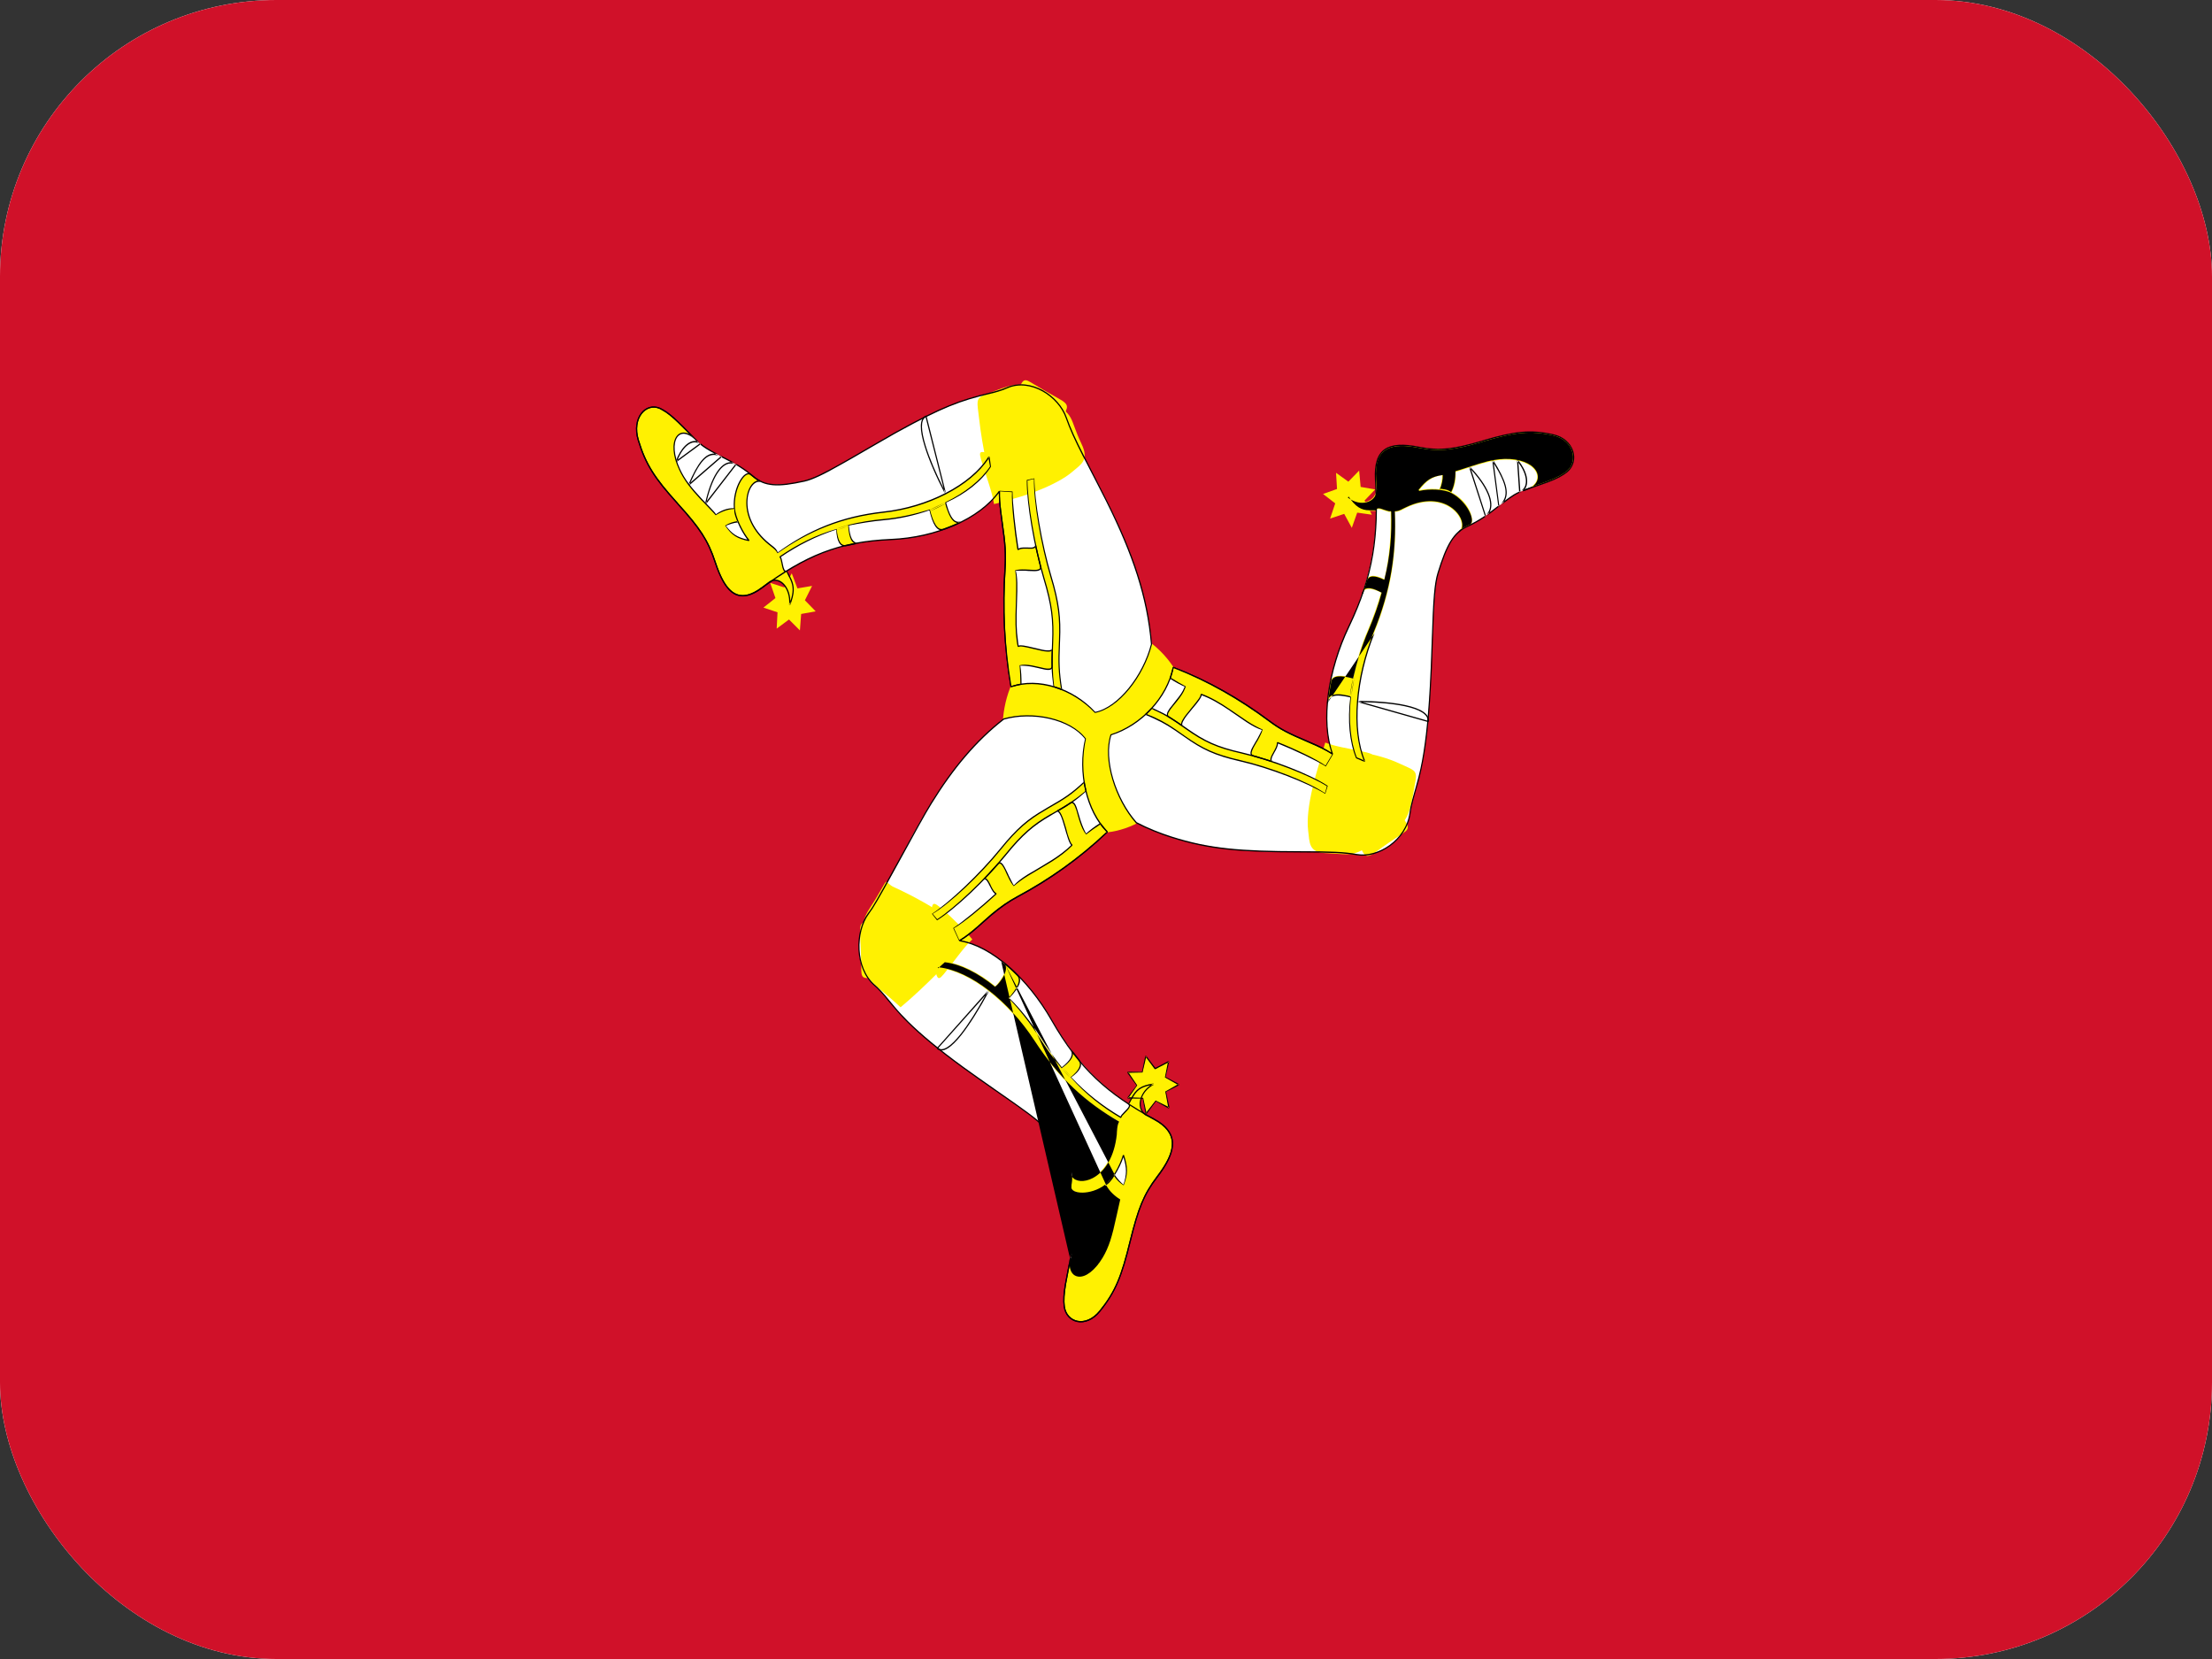 <svg width="16" height="12" viewBox="0 0 16 12" fill="none" xmlns="http://www.w3.org/2000/svg">
<rect x="0" y="0" width="16" height="12" fill="#333333" stroke="none"/>
<g clip-path="url(#clip0_142_3)">
<rect width="16" height="12" rx="2" fill="white"/>
<rect width="16" height="12" rx="1.143" fill="#D01129"/>
<mask id="mask0_142_3" style="mask-type:luminance" maskUnits="userSpaceOnUse" x="0" y="0" width="16" height="12">
<rect width="16" height="12" rx="1.143" fill="white"/>
</mask>
<g mask="url(#mask0_142_3)">
<path fill-rule="evenodd" clip-rule="evenodd" d="M7.936 6.025C8.314 6.025 8.62 5.687 8.62 5.271C8.62 4.854 8.314 4.517 7.936 4.517C7.558 4.517 7.252 4.854 7.252 5.271C7.252 5.687 7.558 6.025 7.936 6.025Z" fill="#FFF101"/>
<path fill-rule="evenodd" clip-rule="evenodd" d="M7.313 4.968C7.506 4.9 7.758 4.979 7.923 5.154C8.098 5.118 8.274 4.876 8.329 4.659C8.269 3.94 7.843 3.396 7.713 3.022C7.672 2.904 7.482 2.719 7.284 2.805C7.121 2.876 7.039 2.821 6.493 3.121C6.198 3.283 5.949 3.45 5.818 3.479C5.687 3.508 5.549 3.534 5.444 3.444C5.3 3.319 5.139 3.285 5.043 3.191C4.927 3.076 4.852 2.989 4.773 2.954C4.694 2.919 4.561 2.997 4.617 3.183C4.744 3.604 5.044 3.672 5.173 4.065C5.234 4.251 5.32 4.391 5.513 4.25C5.706 4.109 5.979 3.922 6.445 3.902C6.757 3.889 7.08 3.762 7.229 3.554C7.227 3.734 7.285 3.882 7.269 4.115C7.254 4.349 7.257 4.64 7.313 4.968Z" fill="white"/>
<path fill-rule="evenodd" clip-rule="evenodd" d="M7.679 4.987C7.621 4.634 7.726 4.583 7.601 4.168C7.527 3.918 7.479 3.606 7.478 3.46L7.428 3.476C7.429 3.622 7.477 3.934 7.551 4.184C7.672 4.585 7.578 4.646 7.624 4.969C7.638 4.973 7.668 4.983 7.679 4.987Z" fill="#FFF101"/>
<path fill-rule="evenodd" clip-rule="evenodd" d="M7.385 4.949C7.385 4.904 7.383 4.857 7.376 4.816C7.464 4.793 7.615 4.882 7.61 4.816C7.609 4.795 7.611 4.727 7.612 4.691C7.61 4.747 7.401 4.652 7.365 4.676C7.326 4.471 7.374 4.259 7.344 4.129C7.414 4.108 7.542 4.154 7.526 4.094C7.517 4.063 7.5 3.986 7.489 3.938C7.5 3.989 7.398 3.947 7.364 3.976C7.346 3.864 7.319 3.652 7.32 3.555L7.229 3.554C7.227 3.734 7.285 3.882 7.269 4.115C7.254 4.349 7.257 4.64 7.313 4.968C7.333 4.961 7.366 4.953 7.385 4.949Z" fill="#FFF101"/>
<path fill-rule="evenodd" clip-rule="evenodd" d="M7.154 3.305C7.017 3.522 6.692 3.672 6.391 3.705C6.038 3.744 5.802 3.873 5.627 3.999C5.612 3.97 5.585 3.954 5.561 3.934C5.307 3.726 5.411 3.444 5.508 3.484C5.471 3.469 5.45 3.448 5.43 3.432C5.397 3.404 5.3 3.51 5.312 3.677C5.317 3.749 5.372 3.854 5.417 3.91C5.335 3.893 5.296 3.87 5.247 3.806C5.274 3.787 5.31 3.776 5.338 3.774C5.328 3.748 5.315 3.72 5.312 3.677C5.271 3.677 5.222 3.692 5.18 3.724C5.079 3.613 4.975 3.524 4.915 3.393C4.818 3.183 4.916 3.051 5.043 3.191C4.927 3.076 4.852 2.989 4.773 2.954C4.694 2.919 4.561 2.997 4.617 3.183C4.744 3.604 5.044 3.672 5.173 4.065C5.234 4.251 5.323 4.396 5.513 4.25C5.538 4.23 5.545 4.226 5.567 4.209C5.627 4.171 5.722 4.235 5.712 4.375C5.761 4.246 5.73 4.207 5.688 4.13C5.658 4.148 5.66 4.043 5.641 4.029C5.75 3.954 5.882 3.88 6.048 3.827C6.054 3.89 6.07 3.957 6.122 3.947C6.15 3.94 6.179 3.934 6.209 3.928C6.156 3.938 6.142 3.865 6.136 3.802C6.214 3.782 6.301 3.767 6.395 3.758C6.504 3.749 6.616 3.724 6.722 3.686C6.738 3.747 6.77 3.848 6.824 3.828C6.872 3.811 6.919 3.792 6.963 3.77C6.887 3.81 6.858 3.697 6.84 3.637C6.977 3.571 7.094 3.481 7.165 3.374L7.154 3.305Z" fill="#FFF101"/>
<path fill-rule="evenodd" clip-rule="evenodd" d="M7.756 3.413C7.822 3.356 7.88 3.329 7.822 3.209C7.728 3.012 7.787 3.011 7.581 2.886C7.372 2.759 7.399 2.749 7.122 2.856C7.054 2.883 7.069 2.91 7.081 3.019C7.107 3.253 7.156 3.442 7.2 3.635C7.374 3.61 7.642 3.511 7.756 3.413Z" fill="#FFF101"/>
<path fill-rule="evenodd" clip-rule="evenodd" d="M7.107 3.359C7.071 3.244 7.08 3.26 7.213 3.295C7.256 3.143 7.316 3.015 7.349 2.892C7.387 2.755 7.398 2.73 7.453 2.764C7.524 2.807 7.601 2.852 7.652 2.88C7.74 2.927 7.727 2.944 7.685 3.019C7.643 3.095 7.505 3.248 7.42 3.408C7.532 3.495 7.568 3.503 7.489 3.54C7.4 3.582 7.252 3.634 7.19 3.646C7.179 3.57 7.142 3.468 7.107 3.359Z" fill="#FFF101"/>
<path fill-rule="evenodd" clip-rule="evenodd" d="M5.795 4.441L5.786 4.56L5.707 4.481L5.618 4.547L5.624 4.429L5.522 4.395L5.609 4.326L5.571 4.216L5.673 4.249L5.727 4.147L5.768 4.256L5.874 4.238L5.822 4.342L5.9 4.422L5.795 4.441Z" fill="#FFF101"/>
<path fill-rule="evenodd" clip-rule="evenodd" d="M8.01 6.017C7.859 5.867 7.796 5.587 7.851 5.342C7.735 5.192 7.456 5.145 7.259 5.201C6.725 5.618 6.51 6.297 6.281 6.608C6.209 6.706 6.158 6.981 6.325 7.126C6.462 7.246 6.46 7.352 6.969 7.723C7.244 7.924 7.499 8.078 7.588 8.188C7.676 8.299 7.765 8.418 7.747 8.563C7.721 8.763 7.775 8.935 7.749 9.072C7.717 9.241 7.686 9.356 7.698 9.449C7.71 9.542 7.838 9.63 7.956 9.483C8.223 9.152 8.126 8.831 8.371 8.512C8.486 8.361 8.553 8.208 8.346 8.094C8.138 7.98 7.855 7.813 7.607 7.379C7.44 7.087 7.179 6.842 6.942 6.804C7.084 6.716 7.171 6.587 7.362 6.485C7.553 6.382 7.781 6.235 8.01 6.017Z" fill="white"/>
<path fill-rule="evenodd" clip-rule="evenodd" d="M7.842 5.658C7.593 5.89 7.501 5.816 7.237 6.142C7.079 6.338 6.857 6.54 6.743 6.614L6.781 6.653C6.894 6.579 7.116 6.378 7.275 6.181C7.53 5.866 7.624 5.925 7.856 5.72C7.851 5.705 7.844 5.671 7.842 5.658Z" fill="#FFF101"/>
<path fill-rule="evenodd" clip-rule="evenodd" d="M7.959 5.958C7.923 5.98 7.888 6.006 7.859 6.032C7.797 5.96 7.792 5.772 7.742 5.809C7.726 5.821 7.671 5.853 7.642 5.87C7.688 5.844 7.717 6.091 7.755 6.113C7.612 6.253 7.422 6.313 7.336 6.407C7.284 6.351 7.256 6.205 7.217 6.25C7.197 6.274 7.145 6.329 7.113 6.364C7.147 6.328 7.165 6.446 7.205 6.465C7.126 6.538 6.973 6.669 6.897 6.717L6.942 6.804C7.084 6.716 7.171 6.587 7.362 6.485C7.553 6.382 7.781 6.235 8.01 6.017C7.995 6.002 7.972 5.974 7.959 5.958Z" fill="#FFF101"/>
<path fill-rule="evenodd" clip-rule="evenodd" d="M6.783 7C7.022 7.022 7.302 7.258 7.479 7.529C7.685 7.846 7.905 8.007 8.092 8.111C8.076 8.14 8.077 8.173 8.073 8.206C8.037 8.554 7.763 8.595 7.747 8.482C7.753 8.525 7.747 8.555 7.744 8.582C7.74 8.628 7.871 8.668 7.997 8.573C8.05 8.532 8.105 8.427 8.126 8.356C8.154 8.443 8.156 8.492 8.13 8.57C8.101 8.554 8.075 8.525 8.059 8.5C8.044 8.522 8.029 8.549 7.997 8.573C8.016 8.612 8.053 8.651 8.099 8.675C8.062 8.827 8.045 8.971 7.972 9.094C7.855 9.291 7.702 9.264 7.749 9.072C7.717 9.241 7.686 9.356 7.698 9.449C7.71 9.542 7.838 9.63 7.956 9.483C8.223 9.152 8.126 8.831 8.371 8.512C8.486 8.361 8.555 8.203 8.346 8.094C8.318 8.08 8.311 8.076 8.287 8.064C8.226 8.025 8.229 7.902 8.344 7.842C8.219 7.859 8.204 7.909 8.164 7.987C8.193 8.007 8.109 8.058 8.108 8.083C7.995 8.016 7.871 7.928 7.746 7.795C7.792 7.758 7.837 7.71 7.803 7.664C7.784 7.641 7.764 7.617 7.745 7.591C7.779 7.636 7.729 7.687 7.683 7.724C7.627 7.659 7.573 7.584 7.519 7.498C7.456 7.399 7.381 7.304 7.299 7.222C7.338 7.177 7.402 7.095 7.359 7.053C7.322 7.016 7.283 6.981 7.244 6.95C7.313 7.003 7.239 7.087 7.201 7.135C7.08 7.036 6.951 6.969 6.832 6.956L6.783 7Z" fill="#FFF101"/>
<path fill-rule="evenodd" clip-rule="evenodd" d="M6.47 6.419C6.392 6.384 6.43 6.336 6.364 6.451C6.257 6.639 6.236 6.596 6.24 6.854C6.245 7.118 6.291 7.076 6.514 7.286C6.685 7.144 6.89 6.93 7.019 6.791C6.912 6.638 6.604 6.479 6.47 6.419Z" fill="#FFF101"/>
<path fill-rule="evenodd" clip-rule="evenodd" d="M6.849 7.018C6.777 7.11 6.784 7.093 6.746 6.949C6.605 6.984 6.496 7.024 6.383 7.053C6.256 7.086 6.231 7.087 6.23 7.018C6.229 6.929 6.226 6.832 6.222 6.771C6.215 6.663 6.235 6.667 6.315 6.669C6.396 6.672 6.563 6.693 6.731 6.694C6.743 6.544 6.731 6.506 6.8 6.563C6.878 6.627 6.992 6.742 7.033 6.795C6.979 6.844 6.918 6.93 6.849 7.018Z" fill="#FFF101"/>
<path fill-rule="evenodd" clip-rule="evenodd" d="M8.355 7.73L8.453 7.679L8.43 7.794L8.526 7.846L8.431 7.899L8.455 8.013L8.357 7.965L8.29 8.056L8.265 7.942L8.158 7.941L8.223 7.848L8.156 7.756L8.264 7.754L8.288 7.639L8.355 7.73Z" fill="#FFF101"/>
<path fill-rule="evenodd" clip-rule="evenodd" d="M8.486 4.827C8.443 5.046 8.255 5.246 8.035 5.317C7.975 5.502 8.077 5.791 8.22 5.952C8.815 6.254 9.456 6.119 9.814 6.182C9.927 6.202 10.168 6.113 10.199 5.881C10.225 5.69 10.309 5.639 10.346 4.968C10.366 4.605 10.36 4.284 10.402 4.145C10.445 4.005 10.494 3.86 10.617 3.805C10.787 3.73 10.895 3.593 11.016 3.549C11.165 3.495 11.27 3.467 11.337 3.409C11.405 3.351 11.41 3.185 11.235 3.146C10.841 3.057 10.638 3.309 10.265 3.235C10.088 3.201 9.935 3.213 9.95 3.468C9.964 3.723 9.974 4.077 9.757 4.531C9.611 4.836 9.549 5.208 9.638 5.453C9.498 5.362 9.353 5.343 9.177 5.212C9.001 5.08 8.771 4.937 8.486 4.827Z" fill="white"/>
<path fill-rule="evenodd" clip-rule="evenodd" d="M8.287 5.167C8.594 5.289 8.582 5.414 8.97 5.503C9.203 5.556 9.473 5.667 9.588 5.738L9.6 5.683C9.485 5.611 9.216 5.5 8.982 5.447C8.607 5.361 8.606 5.241 8.329 5.123C8.32 5.135 8.296 5.158 8.287 5.167Z" fill="#FFF101"/>
<path fill-rule="evenodd" clip-rule="evenodd" d="M8.465 4.906C8.5 4.928 8.538 4.949 8.573 4.964C8.547 5.059 8.402 5.158 8.456 5.187C8.473 5.197 8.526 5.232 8.554 5.252C8.51 5.221 8.69 5.069 8.688 5.023C8.87 5.089 9.012 5.241 9.129 5.276C9.11 5.353 9.01 5.453 9.065 5.468C9.094 5.475 9.163 5.497 9.206 5.51C9.161 5.495 9.245 5.419 9.24 5.372C9.336 5.41 9.516 5.491 9.592 5.54L9.638 5.453C9.498 5.362 9.353 5.343 9.177 5.212C9.001 5.08 8.771 4.937 8.486 4.827C8.481 4.849 8.471 4.885 8.465 4.906Z" fill="#FFF101"/>
<path fill-rule="evenodd" clip-rule="evenodd" d="M9.871 5.507C9.769 5.268 9.814 4.882 9.939 4.578C10.085 4.222 10.101 3.932 10.089 3.702C10.12 3.703 10.146 3.685 10.173 3.672C10.464 3.533 10.633 3.774 10.553 3.846C10.584 3.819 10.611 3.809 10.633 3.798C10.672 3.779 10.638 3.634 10.5 3.562C10.441 3.531 10.331 3.531 10.265 3.546C10.319 3.476 10.357 3.45 10.431 3.436C10.432 3.471 10.423 3.51 10.411 3.539C10.436 3.542 10.465 3.543 10.5 3.562C10.52 3.524 10.533 3.469 10.529 3.413C10.667 3.372 10.789 3.317 10.922 3.325C11.135 3.337 11.19 3.498 11.016 3.549C11.165 3.495 11.27 3.467 11.337 3.409C11.405 3.351 11.41 3.185 11.235 3.146C10.841 3.057 10.638 3.309 10.265 3.235C10.088 3.201 9.93 3.214 9.95 3.468C9.952 3.502 9.952 3.51 9.955 3.539C9.955 3.616 9.857 3.675 9.752 3.595C9.828 3.706 9.875 3.696 9.956 3.695C9.957 3.657 10.039 3.712 10.059 3.701C10.063 3.842 10.056 4.005 10.014 4.19C9.962 4.164 9.902 4.146 9.883 4.201C9.874 4.231 9.865 4.262 9.854 4.293C9.873 4.238 9.938 4.261 9.99 4.286C9.966 4.371 9.935 4.461 9.895 4.556C9.848 4.664 9.811 4.784 9.788 4.904C9.733 4.888 9.636 4.869 9.625 4.93C9.614 4.985 9.606 5.039 9.602 5.092C9.608 5 9.712 5.028 9.768 5.041C9.751 5.205 9.763 5.362 9.812 5.483L9.871 5.507Z" fill="#FFF101"/>
<path fill-rule="evenodd" clip-rule="evenodd" d="M9.462 6.006C9.473 6.098 9.466 6.165 9.589 6.171C9.791 6.18 9.774 6.207 9.975 6.074C10.18 5.938 10.185 5.965 10.239 5.647C10.252 5.569 10.223 5.57 10.132 5.527C9.935 5.434 9.763 5.44 9.589 5.386C9.522 5.565 9.442 5.847 9.462 6.006Z" fill="#FFF101"/>
<path fill-rule="evenodd" clip-rule="evenodd" d="M9.852 5.435C9.961 5.458 9.944 5.459 9.85 5.568C9.947 5.685 10.022 5.768 10.102 5.861C10.191 5.965 10.205 5.989 10.151 6.025C10.082 6.07 10.007 6.121 9.961 6.156C9.879 6.216 9.873 6.196 9.834 6.118C9.796 6.04 9.74 5.871 9.657 5.71C9.533 5.773 9.509 5.803 9.519 5.709C9.531 5.603 9.564 5.436 9.586 5.371C9.651 5.398 9.749 5.413 9.852 5.435Z" fill="#FFF101"/>
<path fill-rule="evenodd" clip-rule="evenodd" d="M9.658 3.641L9.57 3.573L9.671 3.537L9.664 3.42L9.753 3.484L9.831 3.404L9.842 3.522L9.947 3.54L9.87 3.621L9.923 3.723L9.817 3.708L9.778 3.818L9.723 3.717L9.621 3.751L9.658 3.641Z" fill="#FFF101"/>
<path fill-rule="evenodd" clip-rule="evenodd" d="M7.92 5.157C7.755 4.982 7.505 4.905 7.314 4.972L7.309 4.968C7.259 4.676 7.247 4.394 7.265 4.115C7.272 4.007 7.266 3.928 7.246 3.788C7.238 3.73 7.237 3.721 7.234 3.697C7.228 3.649 7.225 3.608 7.224 3.567C7.078 3.762 6.768 3.893 6.445 3.907C6.062 3.923 5.824 4.029 5.516 4.254C5.344 4.378 5.247 4.304 5.169 4.067C5.118 3.91 5.055 3.819 4.904 3.652L4.893 3.639C4.735 3.465 4.667 3.363 4.613 3.185C4.563 3.019 4.671 2.904 4.775 2.95C4.782 2.953 4.789 2.957 4.796 2.961C4.829 2.979 4.863 3.007 4.908 3.05C4.924 3.065 4.969 3.11 5.004 3.146L5.004 3.146L5.046 3.188C5.051 3.193 5.057 3.197 5.062 3.202C5.054 3.197 5.046 3.193 5.038 3.191L4.999 3.152L4.999 3.152L4.999 3.152L4.999 3.152L4.999 3.152C4.964 3.117 4.918 3.072 4.903 3.057C4.858 3.014 4.825 2.987 4.792 2.969C4.785 2.965 4.778 2.961 4.772 2.958C4.675 2.915 4.573 3.023 4.621 3.182C4.674 3.358 4.742 3.459 4.899 3.633L4.91 3.646C5.062 3.813 5.125 3.905 5.177 4.064C5.253 4.296 5.346 4.367 5.511 4.246C5.82 4.02 6.06 3.914 6.445 3.898C6.771 3.884 7.084 3.75 7.225 3.551L7.233 3.554C7.232 3.599 7.235 3.643 7.242 3.696C7.245 3.72 7.246 3.728 7.254 3.786C7.275 3.928 7.281 4.007 7.274 4.116C7.256 4.392 7.267 4.672 7.316 4.962L7.312 4.963L7.317 4.967L7.316 4.962C7.509 4.896 7.76 4.974 7.922 5.149C8.087 5.116 8.267 4.887 8.325 4.66C8.296 4.318 8.191 4.009 8.002 3.629C7.973 3.57 7.893 3.417 7.855 3.342L7.833 3.301C7.773 3.183 7.735 3.099 7.709 3.024C7.655 2.868 7.452 2.736 7.286 2.809C7.263 2.819 7.241 2.827 7.217 2.834C7.201 2.839 7.185 2.843 7.164 2.848C6.942 2.901 6.819 2.947 6.495 3.125L6.468 3.14C6.406 3.175 6.256 3.262 6.163 3.316L6.085 3.36C5.957 3.433 5.877 3.471 5.819 3.484C5.628 3.526 5.531 3.524 5.442 3.447C5.414 3.423 5.384 3.401 5.351 3.38C5.342 3.375 5.333 3.369 5.325 3.364L5.327 3.361L5.326 3.355C5.336 3.36 5.345 3.366 5.355 3.372C5.388 3.393 5.419 3.415 5.447 3.44C5.534 3.515 5.629 3.517 5.818 3.475C5.875 3.462 5.954 3.424 6.082 3.352L6.159 3.308C6.252 3.254 6.402 3.167 6.464 3.132L6.491 3.117C6.815 2.939 6.939 2.893 7.162 2.839C7.183 2.834 7.199 2.83 7.214 2.825C7.238 2.818 7.26 2.811 7.282 2.801C7.454 2.726 7.661 2.86 7.717 3.021C7.743 3.095 7.781 3.179 7.841 3.296L7.862 3.337L7.862 3.337L7.862 3.337C7.9 3.412 7.98 3.566 8.009 3.625C8.199 4.005 8.305 4.315 8.333 4.66C8.274 4.893 8.092 5.124 7.92 5.157ZM5.317 3.349L5.326 3.355L5.326 3.354C5.323 3.352 5.32 3.351 5.317 3.349ZM5.287 3.343C5.297 3.343 5.307 3.345 5.317 3.349C5.302 3.341 5.286 3.332 5.268 3.323L5.222 3.299L5.222 3.297C5.215 3.293 5.208 3.29 5.201 3.288L5.185 3.28C5.133 3.253 5.097 3.231 5.068 3.207L5.068 3.207C5.066 3.205 5.064 3.204 5.062 3.202L5.068 3.207L5.068 3.214L5.065 3.216C5.063 3.214 5.06 3.212 5.058 3.21L5.058 3.21C5.06 3.211 5.061 3.213 5.063 3.214L5.063 3.207L5.058 3.21C5.058 3.21 5.058 3.21 5.058 3.21C5.052 3.205 5.046 3.2 5.041 3.194L5.038 3.191C4.984 3.18 4.923 3.24 4.888 3.336L4.895 3.341L5.065 3.216C5.092 3.238 5.124 3.258 5.169 3.281C5.103 3.278 5.049 3.342 4.979 3.505L4.985 3.511L5.219 3.308L5.264 3.331L5.287 3.343ZM5.314 3.358C5.305 3.353 5.296 3.348 5.287 3.343C5.213 3.342 5.142 3.45 5.1 3.642L5.107 3.646L5.325 3.364L5.317 3.36L5.317 3.359L5.322 3.362L5.321 3.355L5.317 3.359L5.314 3.358ZM5.112 3.625C5.16 3.425 5.238 3.327 5.314 3.358L5.317 3.36L5.112 3.625ZM5.112 3.625L5.108 3.644L5.101 3.64L5.112 3.625ZM5.211 3.303L5.219 3.308L5.223 3.305L5.222 3.299L5.211 3.293L5.211 3.293L5.211 3.293L5.211 3.293L5.201 3.288C5.19 3.284 5.179 3.282 5.169 3.281L5.181 3.288L5.198 3.297C5.125 3.272 5.07 3.32 4.994 3.491L4.98 3.503L4.986 3.509L4.994 3.491L5.211 3.303ZM5.212 3.302C5.207 3.3 5.203 3.298 5.198 3.297L5.207 3.302L5.208 3.302L5.211 3.303L5.212 3.302ZM5.212 3.302L5.218 3.305L5.218 3.298L5.212 3.302ZM4.902 3.325L5.058 3.21C5.058 3.21 5.058 3.21 5.058 3.21C5.008 3.176 4.941 3.228 4.902 3.325ZM4.902 3.325L4.89 3.334L4.896 3.339C4.898 3.334 4.9 3.33 4.902 3.325Z" fill="black"/>
<path fill-rule="evenodd" clip-rule="evenodd" d="M7.667 4.656C7.661 4.792 7.663 4.865 7.683 4.987L7.677 4.992C7.671 4.989 7.663 4.986 7.655 4.983C7.642 4.979 7.629 4.974 7.62 4.97C7.605 4.863 7.603 4.797 7.609 4.672L7.61 4.646C7.617 4.485 7.605 4.377 7.547 4.185C7.478 3.954 7.425 3.637 7.427 3.472L7.482 3.46C7.483 3.62 7.536 3.936 7.605 4.166C7.663 4.36 7.675 4.468 7.668 4.63L7.667 4.656ZM7.68 4.983L7.675 4.988C7.674 4.985 7.674 4.983 7.674 4.98C7.676 4.981 7.678 4.982 7.68 4.983ZM7.625 4.965C7.635 4.967 7.657 4.974 7.674 4.98C7.655 4.862 7.653 4.789 7.659 4.656L7.66 4.63C7.666 4.469 7.655 4.361 7.597 4.169C7.528 3.937 7.475 3.621 7.479 3.464L7.432 3.476C7.433 3.636 7.486 3.951 7.555 4.182C7.613 4.375 7.625 4.484 7.618 4.646L7.617 4.672C7.612 4.797 7.613 4.863 7.625 4.965Z" fill="black"/>
<path fill-rule="evenodd" clip-rule="evenodd" d="M6.696 3.006C6.65 3.028 6.65 3.107 6.688 3.228C6.718 3.326 6.771 3.448 6.836 3.573L6.843 3.569L6.702 3.009L6.696 3.006ZM7.38 4.815C7.387 4.854 7.389 4.901 7.389 4.949L7.386 4.953L7.371 4.956C7.351 4.961 7.327 4.967 7.309 4.968C7.259 4.676 7.247 4.394 7.265 4.115C7.272 4.007 7.266 3.928 7.246 3.788C7.238 3.73 7.237 3.721 7.234 3.697C7.227 3.644 7.224 3.599 7.229 3.55L7.324 3.555C7.324 3.638 7.345 3.829 7.367 3.968C7.378 3.961 7.395 3.959 7.421 3.96L7.432 3.96C7.456 3.961 7.466 3.961 7.474 3.958C7.484 3.955 7.487 3.95 7.485 3.94L7.489 3.959C7.486 3.963 7.482 3.965 7.476 3.967C7.467 3.97 7.457 3.97 7.432 3.969L7.421 3.969C7.392 3.968 7.376 3.971 7.366 3.979L7.359 3.976C7.337 3.837 7.315 3.64 7.32 3.56L7.233 3.554C7.232 3.599 7.235 3.643 7.242 3.696C7.245 3.72 7.246 3.728 7.254 3.786C7.275 3.928 7.281 4.007 7.274 4.116C7.256 4.394 7.267 4.675 7.312 4.963C7.328 4.958 7.357 4.95 7.381 4.945L7.381 4.948L7.384 4.944L7.381 4.945C7.381 4.899 7.378 4.854 7.375 4.812C7.399 4.806 7.427 4.807 7.463 4.813C7.475 4.815 7.488 4.818 7.505 4.822C7.557 4.834 7.565 4.836 7.58 4.836C7.599 4.837 7.607 4.831 7.606 4.816C7.605 4.8 7.606 4.758 7.607 4.708C7.613 4.704 7.616 4.698 7.616 4.691L7.616 4.691C7.614 4.749 7.613 4.799 7.614 4.816C7.616 4.837 7.604 4.846 7.58 4.846C7.564 4.845 7.556 4.844 7.503 4.831C7.486 4.827 7.474 4.824 7.462 4.822C7.427 4.816 7.399 4.815 7.38 4.815ZM7.608 4.691L7.607 4.708C7.6 4.713 7.588 4.714 7.572 4.713C7.552 4.712 7.529 4.707 7.485 4.696L7.48 4.695C7.406 4.677 7.379 4.672 7.367 4.68L7.361 4.677C7.358 4.664 7.356 4.65 7.354 4.636C7.344 4.557 7.343 4.49 7.348 4.36C7.352 4.228 7.352 4.181 7.343 4.125C7.361 4.12 7.383 4.118 7.414 4.119L7.439 4.12C7.478 4.123 7.492 4.123 7.505 4.12C7.521 4.117 7.526 4.11 7.522 4.095C7.518 4.08 7.511 4.053 7.501 4.009L7.5 4.004C7.5 4.006 7.494 3.979 7.489 3.959C7.494 3.954 7.495 3.946 7.493 3.937L7.485 3.939L7.485 3.939L7.493 3.937C7.496 3.949 7.509 4.005 7.508 4.002L7.509 4.007C7.519 4.05 7.526 4.077 7.53 4.093C7.535 4.113 7.527 4.125 7.507 4.129C7.492 4.132 7.479 4.132 7.439 4.13L7.414 4.128C7.395 4.128 7.38 4.128 7.367 4.128C7.36 4.128 7.353 4.128 7.348 4.128C7.36 4.18 7.361 4.228 7.356 4.361C7.351 4.49 7.352 4.556 7.363 4.634C7.364 4.646 7.366 4.658 7.368 4.67C7.384 4.664 7.412 4.669 7.482 4.686L7.487 4.687C7.53 4.698 7.553 4.703 7.572 4.704C7.596 4.706 7.607 4.701 7.608 4.691ZM7.608 4.691L7.608 4.69L7.616 4.691L7.608 4.69L7.608 4.691ZM7.485 3.939L7.485 3.94L7.485 3.939L7.485 3.939ZM6.695 3.017L6.694 3.012L6.7 3.015L6.695 3.017ZM6.826 3.535C6.769 3.422 6.723 3.313 6.696 3.225C6.661 3.112 6.659 3.04 6.695 3.017L6.826 3.535ZM6.826 3.535L6.843 3.568L6.835 3.572L6.826 3.535ZM6.721 3.689L6.721 3.689L6.721 3.689L6.72 3.689L6.723 3.699C6.762 3.683 6.802 3.664 6.841 3.642L6.838 3.633L6.838 3.633L6.838 3.633L6.838 3.633L6.721 3.689ZM6.721 3.689C6.76 3.673 6.799 3.654 6.838 3.633L6.838 3.633L6.841 3.642L6.723 3.699L6.721 3.689L6.721 3.689ZM6.135 3.797C6.105 3.806 6.075 3.816 6.047 3.826L6.049 3.836L6.137 3.808L6.137 3.808L6.135 3.797ZM6.137 3.808L6.135 3.798L6.047 3.826L6.049 3.836C6.078 3.826 6.107 3.816 6.137 3.808Z" fill="black"/>
<path fill-rule="evenodd" clip-rule="evenodd" d="M6.39 3.7C6.709 3.665 7.022 3.507 7.15 3.302L7.158 3.304L7.168 3.376C7.1 3.481 6.985 3.572 6.844 3.635C6.843 3.634 6.849 3.655 6.851 3.661C6.854 3.671 6.857 3.68 6.86 3.689C6.885 3.758 6.914 3.788 6.957 3.768C6.947 3.773 6.936 3.778 6.926 3.783C6.895 3.779 6.872 3.746 6.853 3.692C6.85 3.683 6.847 3.674 6.843 3.664C6.841 3.658 6.835 3.637 6.838 3.633C6.981 3.564 7.094 3.474 7.161 3.374L7.151 3.317C7.153 3.313 7.155 3.31 7.157 3.307L7.15 3.306L7.151 3.317C7.018 3.52 6.707 3.675 6.391 3.709C6.086 3.743 5.851 3.842 5.624 4.002C5.614 3.983 5.603 3.972 5.574 3.95L5.574 3.95C5.567 3.944 5.563 3.941 5.559 3.938C5.444 3.844 5.391 3.725 5.399 3.616C5.404 3.539 5.44 3.482 5.482 3.476C5.49 3.481 5.498 3.485 5.506 3.489L5.509 3.48C5.509 3.48 5.509 3.48 5.509 3.48L5.506 3.489C5.461 3.47 5.413 3.529 5.407 3.616C5.4 3.723 5.451 3.838 5.564 3.93C5.568 3.934 5.571 3.936 5.579 3.942L5.579 3.942C5.609 3.965 5.621 3.977 5.625 3.996C5.848 3.834 6.083 3.734 6.39 3.7ZM5.508 3.479C5.499 3.476 5.491 3.475 5.482 3.476C5.475 3.472 5.467 3.467 5.46 3.461C5.453 3.456 5.435 3.441 5.429 3.437C5.429 3.436 5.428 3.436 5.428 3.436C5.388 3.403 5.306 3.536 5.316 3.677C5.321 3.741 5.37 3.844 5.421 3.907L5.417 3.914C5.333 3.897 5.293 3.873 5.245 3.802C5.27 3.785 5.302 3.774 5.332 3.77L5.334 3.776L5.334 3.776L5.338 3.769C5.336 3.77 5.334 3.77 5.332 3.77C5.332 3.77 5.332 3.77 5.332 3.77L5.326 3.754C5.32 3.739 5.316 3.725 5.313 3.712C5.311 3.702 5.311 3.692 5.312 3.682C5.311 3.682 5.309 3.682 5.308 3.682C5.267 3.683 5.221 3.699 5.177 3.727L5.158 3.706C5.146 3.694 5.116 3.662 5.095 3.64C5.084 3.629 5.076 3.62 5.073 3.618C4.992 3.531 4.946 3.471 4.911 3.395C4.865 3.296 4.86 3.205 4.892 3.158C4.913 3.127 4.947 3.12 4.985 3.139C4.99 3.143 4.994 3.148 4.999 3.152C5.007 3.16 5.014 3.168 5.02 3.174C4.97 3.129 4.924 3.126 4.898 3.164C4.869 3.208 4.874 3.295 4.918 3.391C4.952 3.465 4.998 3.525 5.079 3.611C5.082 3.614 5.09 3.622 5.1 3.633C5.122 3.655 5.152 3.687 5.164 3.7C5.17 3.707 5.177 3.714 5.178 3.72C5.217 3.691 5.263 3.674 5.308 3.676C5.297 3.53 5.384 3.389 5.433 3.428C5.433 3.428 5.434 3.429 5.435 3.43C5.44 3.434 5.458 3.449 5.465 3.454C5.479 3.464 5.492 3.473 5.508 3.479ZM5.336 3.779C5.306 3.782 5.274 3.793 5.251 3.803C5.295 3.862 5.332 3.886 5.406 3.903C5.38 3.868 5.354 3.823 5.336 3.779ZM5.02 3.174C5.029 3.183 5.036 3.19 5.04 3.194C5.034 3.187 5.027 3.18 5.02 3.174ZM5.041 3.194L5.041 3.194C5.04 3.194 5.04 3.194 5.04 3.194C5.04 3.194 5.04 3.194 5.041 3.194ZM5.025 3.167C5.012 3.154 4.998 3.145 4.985 3.139C4.953 3.106 4.916 3.07 4.903 3.057C4.858 3.014 4.825 2.987 4.792 2.969C4.785 2.965 4.778 2.961 4.772 2.958C4.675 2.915 4.573 3.023 4.621 3.182C4.674 3.358 4.742 3.459 4.899 3.633L4.91 3.646C5.062 3.813 5.125 3.905 5.177 4.064C5.212 4.171 5.25 4.242 5.297 4.278C5.354 4.321 5.423 4.314 5.511 4.246L5.541 4.223L5.541 4.223L5.565 4.205C5.632 4.162 5.714 4.233 5.717 4.349C5.715 4.357 5.712 4.365 5.708 4.373L5.716 4.375C5.717 4.366 5.717 4.358 5.717 4.349C5.739 4.282 5.738 4.24 5.717 4.194C5.713 4.185 5.709 4.176 5.702 4.165C5.702 4.164 5.702 4.164 5.702 4.164C5.699 4.158 5.688 4.138 5.69 4.134C5.68 4.14 5.671 4.135 5.665 4.122C5.661 4.113 5.658 4.102 5.654 4.081L5.653 4.075C5.648 4.048 5.644 4.036 5.639 4.032L5.639 4.025C5.768 3.937 5.898 3.87 6.052 3.826C6.06 3.908 6.08 3.95 6.121 3.942C6.141 3.938 6.16 3.933 6.179 3.929C6.188 3.934 6.198 3.935 6.21 3.933L6.21 3.933C6.181 3.938 6.153 3.944 6.123 3.951C6.075 3.96 6.052 3.914 6.049 3.831C5.903 3.878 5.775 3.943 5.648 4.029C5.653 4.036 5.656 4.049 5.661 4.073L5.662 4.079C5.666 4.099 5.669 4.11 5.673 4.118C5.677 4.127 5.681 4.129 5.692 4.128L5.71 4.16C5.716 4.172 5.721 4.181 5.725 4.19C5.749 4.244 5.748 4.293 5.716 4.377L5.708 4.375C5.717 4.251 5.634 4.171 5.569 4.213L5.546 4.231L5.545 4.231L5.516 4.254C5.425 4.323 5.352 4.331 5.292 4.286C5.243 4.248 5.205 4.176 5.169 4.067C5.118 3.91 5.055 3.819 4.904 3.652L4.893 3.639C4.735 3.465 4.667 3.363 4.613 3.185C4.563 3.019 4.671 2.904 4.775 2.95C4.782 2.953 4.789 2.957 4.796 2.961C4.829 2.979 4.863 3.007 4.908 3.05C4.924 3.065 4.969 3.11 5.004 3.146C5.012 3.153 5.019 3.16 5.025 3.167ZM6.207 3.924C6.197 3.926 6.189 3.927 6.179 3.929C6.152 3.915 6.139 3.87 6.135 3.797C6.217 3.777 6.303 3.762 6.395 3.754C6.504 3.744 6.616 3.719 6.726 3.685C6.751 3.783 6.782 3.839 6.823 3.824C6.86 3.811 6.894 3.797 6.926 3.783C6.937 3.784 6.95 3.782 6.964 3.774L6.964 3.774C6.923 3.795 6.877 3.815 6.826 3.833C6.778 3.85 6.745 3.791 6.723 3.691C6.618 3.728 6.506 3.753 6.395 3.763C6.304 3.771 6.218 3.786 6.14 3.801C6.148 3.886 6.167 3.93 6.207 3.924ZM6.207 3.924C6.207 3.924 6.208 3.924 6.208 3.924L6.21 3.933C6.21 3.933 6.21 3.933 6.21 3.933L6.208 3.924C6.208 3.924 6.207 3.924 6.207 3.924ZM5.025 3.167C5.032 3.173 5.039 3.18 5.046 3.188L5.041 3.194C5.041 3.194 5.041 3.194 5.041 3.194L5.046 3.188C5.042 3.184 5.035 3.176 5.025 3.167ZM5.508 3.479C5.509 3.48 5.509 3.48 5.509 3.48L5.509 3.48C5.509 3.48 5.509 3.48 5.508 3.479ZM6.964 3.774L6.961 3.766C6.96 3.767 6.958 3.767 6.957 3.768C6.958 3.767 6.96 3.766 6.961 3.766L6.964 3.774C6.964 3.774 6.964 3.774 6.964 3.774Z" fill="black"/>
<path fill-rule="evenodd" clip-rule="evenodd" d="M7.855 5.343C7.8 5.588 7.864 5.865 8.013 6.014L8.012 6.021C7.808 6.215 7.592 6.367 7.364 6.489C7.297 6.525 7.24 6.565 7.177 6.618C7.162 6.631 7.146 6.644 7.127 6.662C7.128 6.66 7.089 6.695 7.078 6.705C7.029 6.748 6.993 6.777 6.954 6.802C7.18 6.844 7.438 7.075 7.61 7.377C7.814 7.734 8.017 7.909 8.347 8.09C8.531 8.191 8.521 8.322 8.374 8.515C8.275 8.643 8.236 8.747 8.179 8.979C8.117 9.231 8.074 9.343 7.959 9.486C7.854 9.617 7.709 9.571 7.694 9.45C7.688 9.406 7.691 9.357 7.703 9.288C7.708 9.258 7.729 9.152 7.739 9.1L7.739 9.1L7.739 9.1L7.745 9.071C7.746 9.064 7.747 9.057 7.748 9.05C7.748 9.06 7.749 9.069 7.752 9.078L7.747 9.102L7.747 9.102L7.747 9.102L7.747 9.102C7.737 9.155 7.716 9.259 7.711 9.29C7.7 9.358 7.696 9.406 7.702 9.448C7.716 9.562 7.852 9.605 7.953 9.48C8.067 9.339 8.109 9.228 8.171 8.976C8.229 8.743 8.268 8.639 8.367 8.509C8.512 8.32 8.521 8.196 8.344 8.098C8.012 7.916 7.808 7.74 7.603 7.381C7.429 7.076 7.167 6.845 6.941 6.809L6.939 6.8C6.982 6.774 7.02 6.744 7.073 6.698C7.084 6.688 7.123 6.653 7.121 6.655C7.141 6.637 7.157 6.624 7.172 6.61C7.235 6.557 7.293 6.517 7.36 6.481C7.586 6.36 7.8 6.209 8.003 6.017L8.007 6.021L8.007 6.014L8.003 6.017C7.855 5.866 7.792 5.588 7.848 5.345C7.739 5.204 7.469 5.146 7.262 5.205C7.062 5.361 6.895 5.56 6.738 5.815C6.694 5.885 6.606 6.046 6.521 6.202C6.432 6.365 6.345 6.522 6.314 6.569C6.304 6.584 6.294 6.598 6.285 6.611C6.189 6.741 6.187 7 6.328 7.123C6.334 7.128 6.341 7.134 6.347 7.14C6.366 7.158 6.383 7.177 6.404 7.201L6.428 7.23C6.444 7.249 6.463 7.273 6.472 7.283C6.502 7.319 6.533 7.352 6.569 7.388C6.663 7.481 6.791 7.588 6.971 7.719C7.063 7.786 7.352 7.987 7.35 7.986C7.478 8.076 7.551 8.135 7.591 8.185C7.72 8.347 7.767 8.44 7.751 8.564C7.744 8.615 7.742 8.661 7.744 8.717L7.74 8.717L7.736 8.721C7.734 8.662 7.736 8.615 7.743 8.563C7.758 8.442 7.712 8.351 7.584 8.191C7.545 8.142 7.473 8.083 7.346 7.993C7.348 7.995 7.059 7.794 6.967 7.727C6.786 7.595 6.658 7.489 6.564 7.395C6.527 7.359 6.496 7.325 6.466 7.289C6.457 7.279 6.437 7.255 6.421 7.236L6.398 7.207C6.377 7.183 6.36 7.165 6.342 7.147C6.335 7.141 6.329 7.135 6.323 7.13C6.178 7.003 6.18 6.739 6.278 6.605C6.288 6.592 6.297 6.579 6.307 6.564C6.338 6.517 6.424 6.36 6.513 6.198C6.599 6.042 6.687 5.88 6.731 5.81C6.889 5.554 7.056 5.354 7.258 5.197C7.47 5.137 7.743 5.195 7.855 5.343ZM7.736 8.732L7.736 8.721L7.735 8.722C7.735 8.725 7.736 8.729 7.736 8.732ZM7.746 8.764C7.742 8.754 7.738 8.744 7.736 8.732C7.738 8.764 7.74 8.799 7.744 8.841L7.744 8.848L7.743 8.849C7.744 8.858 7.745 8.866 7.746 8.874C7.753 8.957 7.754 9 7.749 9.041L7.749 9.041C7.748 9.044 7.748 9.047 7.748 9.05L7.749 9.041L7.755 9.038L7.758 9.039C7.758 9.043 7.757 9.046 7.757 9.049L7.757 9.049C7.757 9.047 7.757 9.044 7.757 9.042L7.751 9.046L7.757 9.049C7.756 9.049 7.756 9.05 7.756 9.051C7.755 9.058 7.754 9.066 7.753 9.073L7.752 9.078C7.77 9.134 7.847 9.163 7.94 9.148L7.941 9.139L7.758 9.039C7.762 9.005 7.761 8.968 7.757 8.908C7.787 8.972 7.864 8.992 8.028 8.977L8.029 8.968L7.752 8.846L7.752 8.84C7.75 8.812 7.748 8.787 7.746 8.764ZM7.745 8.731L7.746 8.764C7.783 8.835 7.903 8.849 8.075 8.793L8.074 8.784L7.744 8.717L7.744 8.727L7.744 8.727L7.744 8.721L7.739 8.726L7.744 8.727L7.745 8.731ZM8.055 8.79C7.874 8.844 7.758 8.819 7.745 8.731L7.744 8.727L8.055 8.79ZM8.055 8.79L8.073 8.784L8.073 8.793L8.055 8.79ZM7.753 8.856L7.752 8.846L7.748 8.844L7.744 8.848L7.746 8.874C7.749 8.886 7.752 8.897 7.757 8.908L7.754 8.872C7.771 8.954 7.837 8.983 8.009 8.969L8.026 8.977L8.027 8.968L8.009 8.969L7.753 8.856ZM7.752 8.856C7.753 8.861 7.753 8.867 7.754 8.872L7.753 8.856L7.752 8.856ZM7.752 8.856L7.751 8.848L7.745 8.853L7.752 8.856ZM7.925 9.141L7.757 9.049C7.757 9.049 7.757 9.05 7.756 9.051C7.756 9.115 7.829 9.152 7.925 9.141ZM7.925 9.141L7.937 9.148L7.939 9.139C7.934 9.14 7.93 9.14 7.925 9.141Z" fill="black"/>
<path fill-rule="evenodd" clip-rule="evenodd" d="M7.578 5.84C7.7 5.771 7.751 5.737 7.839 5.655L7.846 5.657C7.847 5.664 7.849 5.674 7.851 5.684C7.854 5.698 7.857 5.713 7.858 5.723C7.779 5.793 7.733 5.824 7.619 5.888L7.596 5.902C7.477 5.971 7.396 6.039 7.278 6.185C7.13 6.367 6.909 6.576 6.778 6.657L6.741 6.61C6.866 6.529 7.087 6.32 7.234 6.139C7.353 5.992 7.434 5.923 7.555 5.854L7.578 5.84ZM7.838 5.659L7.845 5.661C7.843 5.663 7.841 5.665 7.839 5.666C7.839 5.664 7.838 5.661 7.838 5.659ZM7.839 5.666C7.754 5.746 7.702 5.78 7.582 5.848L7.559 5.862C7.439 5.931 7.358 5.999 7.24 6.145C7.093 6.327 6.871 6.536 6.746 6.61L6.779 6.649C6.904 6.568 7.125 6.36 7.272 6.178C7.39 6.032 7.472 5.963 7.592 5.893L7.616 5.88C7.729 5.815 7.775 5.785 7.852 5.721C7.848 5.71 7.843 5.685 7.839 5.666Z" fill="black"/>
<path fill-rule="evenodd" clip-rule="evenodd" d="M7.856 6.029C7.884 6.004 7.919 5.977 7.957 5.954L7.962 5.955L7.972 5.967C7.986 5.984 8.002 6.004 8.012 6.021C7.808 6.215 7.592 6.367 7.364 6.489C7.297 6.525 7.24 6.565 7.177 6.618C7.162 6.631 7.146 6.644 7.127 6.662C7.128 6.66 7.089 6.695 7.078 6.705C7.025 6.752 6.987 6.782 6.938 6.807L6.895 6.713C6.96 6.671 7.1 6.556 7.198 6.466C7.186 6.458 7.176 6.442 7.162 6.414L7.154 6.399C7.152 6.393 7.149 6.389 7.147 6.385C7.134 6.362 7.126 6.357 7.116 6.367L7.129 6.353C7.137 6.355 7.146 6.364 7.154 6.38C7.156 6.384 7.159 6.388 7.162 6.394L7.169 6.41C7.184 6.44 7.195 6.455 7.207 6.461L7.208 6.468C7.109 6.559 6.966 6.678 6.9 6.714L6.939 6.8C6.982 6.774 7.02 6.744 7.073 6.698C7.084 6.688 7.123 6.653 7.121 6.655C7.141 6.637 7.157 6.624 7.172 6.61C7.235 6.558 7.293 6.517 7.36 6.481C7.588 6.359 7.803 6.207 8.007 6.021C7.994 6.007 7.973 5.983 7.958 5.964L7.961 5.962L7.955 5.961L7.958 5.964C7.922 5.987 7.888 6.012 7.856 6.036C7.837 6.014 7.822 5.981 7.807 5.934L7.796 5.897L7.787 5.864C7.779 5.84 7.773 5.825 7.766 5.817C7.759 5.808 7.753 5.807 7.744 5.813C7.732 5.822 7.696 5.844 7.658 5.866C7.652 5.863 7.647 5.862 7.64 5.866L7.64 5.866C7.683 5.841 7.726 5.815 7.739 5.805C7.752 5.796 7.763 5.798 7.773 5.811C7.78 5.82 7.787 5.836 7.794 5.861L7.804 5.894L7.815 5.931C7.83 5.977 7.844 6.008 7.856 6.029ZM7.644 5.874L7.64 5.866L7.644 5.874L7.644 5.874ZM7.645 5.874L7.658 5.866C7.666 5.871 7.673 5.882 7.68 5.898C7.689 5.918 7.697 5.942 7.711 5.99C7.72 6.023 7.72 6.023 7.723 6.035C7.737 6.079 7.747 6.103 7.757 6.109L7.757 6.116C7.716 6.157 7.67 6.192 7.613 6.229C7.589 6.244 7.531 6.278 7.488 6.304L7.488 6.304C7.464 6.318 7.445 6.329 7.439 6.333C7.393 6.361 7.362 6.385 7.333 6.41C7.318 6.394 7.305 6.372 7.289 6.337L7.284 6.327L7.269 6.294C7.261 6.279 7.256 6.268 7.25 6.261C7.238 6.245 7.23 6.242 7.22 6.254C7.209 6.266 7.191 6.287 7.16 6.32L7.159 6.321C7.163 6.317 7.144 6.337 7.129 6.353C7.123 6.351 7.117 6.354 7.11 6.361L7.116 6.367L7.116 6.367L7.11 6.361C7.118 6.352 7.159 6.308 7.153 6.315L7.154 6.313C7.185 6.28 7.203 6.26 7.214 6.247C7.228 6.231 7.242 6.235 7.256 6.255C7.262 6.263 7.268 6.274 7.276 6.29L7.292 6.323L7.296 6.333C7.309 6.359 7.319 6.378 7.326 6.392L7.333 6.404C7.357 6.378 7.388 6.354 7.434 6.325C7.441 6.321 7.46 6.31 7.484 6.296L7.484 6.296L7.484 6.296C7.527 6.27 7.585 6.236 7.608 6.221C7.663 6.186 7.708 6.152 7.748 6.113C7.738 6.103 7.728 6.079 7.716 6.037C7.712 6.026 7.712 6.025 7.703 5.993C7.689 5.945 7.682 5.922 7.673 5.902C7.662 5.878 7.653 5.869 7.645 5.874ZM7.645 5.874L7.644 5.874L7.644 5.874L7.645 5.874ZM7.116 6.367L7.116 6.367L7.116 6.367L7.116 6.367ZM6.777 7.587C6.818 7.62 6.879 7.581 6.956 7.484C7.017 7.406 7.087 7.294 7.153 7.171L7.146 7.165L6.777 7.58L6.777 7.587ZM6.786 7.582L6.783 7.586L6.782 7.579L6.786 7.582ZM6.95 7.478C6.878 7.568 6.822 7.606 6.786 7.582L7.128 7.199C7.067 7.309 7.005 7.408 6.95 7.478ZM7.128 7.199L7.145 7.166L7.152 7.171L7.128 7.199ZM7.199 7.138C7.233 7.166 7.265 7.195 7.296 7.226L7.301 7.219L7.301 7.219L7.296 7.226L7.198 7.138L7.203 7.131C7.238 7.159 7.271 7.188 7.301 7.219L7.204 7.131L7.199 7.138ZM7.301 7.219L7.301 7.219L7.301 7.219L7.301 7.219ZM7.749 7.805C7.749 7.805 7.749 7.805 7.749 7.805L7.756 7.798L7.755 7.798C7.756 7.798 7.756 7.798 7.756 7.798L7.749 7.805L7.749 7.805ZM7.68 7.728L7.749 7.805C7.726 7.781 7.703 7.756 7.68 7.728ZM7.68 7.728C7.68 7.728 7.68 7.728 7.68 7.728L7.68 7.728L7.68 7.728ZM7.686 7.721L7.68 7.728C7.68 7.728 7.679 7.728 7.679 7.728L7.686 7.721L7.686 7.721ZM7.686 7.721L7.686 7.721C7.686 7.721 7.686 7.721 7.687 7.721L7.686 7.721ZM7.687 7.721L7.755 7.798C7.733 7.774 7.71 7.749 7.687 7.721Z" fill="black"/>
<path fill-rule="evenodd" clip-rule="evenodd" d="M6.786 7.004L6.783 6.996C6.787 6.996 6.79 6.997 6.793 6.997L6.786 7.004ZM7.272 6.979C7.279 6.996 7.278 7.017 7.269 7.039C7.262 7.059 7.249 7.08 7.23 7.105C7.223 7.114 7.216 7.122 7.198 7.138C7.073 7.036 6.945 6.973 6.834 6.96L6.793 6.997C7.02 7.023 7.297 7.242 7.482 7.526C7.661 7.801 7.856 7.975 8.095 8.113C8.085 8.131 8.082 8.148 8.079 8.186L8.079 8.187L8.078 8.207C8.061 8.364 7.995 8.473 7.905 8.521C7.842 8.554 7.779 8.548 7.754 8.511C7.753 8.502 7.752 8.492 7.751 8.482L7.751 8.482L7.743 8.483C7.744 8.494 7.748 8.503 7.754 8.511C7.754 8.527 7.753 8.543 7.751 8.564L7.749 8.583C7.743 8.638 7.889 8.649 7.994 8.569C8.042 8.533 8.098 8.435 8.122 8.355L8.13 8.354C8.159 8.443 8.16 8.493 8.128 8.574C8.102 8.559 8.077 8.534 8.059 8.507L8.063 8.502L8.062 8.502L8.056 8.502C8.057 8.504 8.058 8.506 8.059 8.507C8.059 8.507 8.059 8.507 8.059 8.507L8.047 8.526C8.04 8.535 8.034 8.543 8.027 8.551C8.018 8.56 8.009 8.569 8 8.571C8.001 8.572 8.002 8.573 8.002 8.574C8.001 8.575 8 8.576 7.999 8.577C7.999 8.577 7.998 8.577 7.998 8.578C7.997 8.575 7.995 8.572 7.994 8.569C8.004 8.562 8.013 8.554 8.021 8.545C8.028 8.537 8.034 8.529 8.04 8.52L8.056 8.497L8.063 8.497C8.063 8.498 8.064 8.499 8.064 8.499C8.089 8.46 8.112 8.413 8.126 8.37C8.151 8.449 8.15 8.496 8.126 8.569C8.106 8.552 8.082 8.526 8.064 8.499M7.739 9.1C7.74 9.091 7.742 9.081 7.745 9.071L7.753 9.073C7.752 9.076 7.75 9.087 7.747 9.102M7.739 9.1C7.729 9.153 7.708 9.258 7.703 9.288C7.691 9.357 7.688 9.406 7.694 9.45C7.709 9.571 7.854 9.617 7.959 9.486C8.074 9.343 8.117 9.231 8.179 8.979C8.236 8.747 8.276 8.643 8.374 8.515C8.442 8.426 8.479 8.353 8.484 8.287C8.49 8.208 8.447 8.142 8.347 8.09L8.314 8.073L8.314 8.073L8.289 8.06C8.223 8.018 8.244 7.899 8.346 7.846L8.344 7.837C8.252 7.85 8.216 7.877 8.18 7.945C8.177 7.951 8.169 7.968 8.164 7.978C8.162 7.981 8.161 7.984 8.16 7.985C8.167 7.995 8.167 7.999 8.163 8.007C8.159 8.014 8.152 8.022 8.14 8.034L8.136 8.038C8.116 8.058 8.108 8.068 8.105 8.076C7.974 7.998 7.859 7.909 7.749 7.792C7.812 7.748 7.838 7.703 7.806 7.662C7.787 7.638 7.768 7.614 7.749 7.589C7.749 7.589 7.749 7.588 7.748 7.588L7.742 7.594C7.742 7.594 7.742 7.594 7.742 7.594L7.742 7.594C7.768 7.629 7.743 7.67 7.68 7.72C7.629 7.654 7.574 7.579 7.522 7.496C7.459 7.395 7.383 7.3 7.301 7.219C7.37 7.148 7.4 7.087 7.362 7.05C7.323 7.011 7.286 6.978 7.25 6.949C7.249 6.948 7.247 6.948 7.246 6.947L7.242 6.954C7.242 6.954 7.242 6.954 7.242 6.954L7.246 6.947C7.247 6.948 7.249 6.948 7.25 6.949C7.26 6.958 7.268 6.968 7.272 6.979C7.262 6.97 7.252 6.962 7.242 6.954M7.272 6.979C7.299 7.002 7.327 7.028 7.356 7.057C7.388 7.088 7.36 7.146 7.296 7.219C7.377 7.307 7.453 7.401 7.515 7.501C7.568 7.584 7.622 7.66 7.679 7.727C7.734 7.687 7.763 7.651 7.761 7.619C7.774 7.635 7.787 7.651 7.8 7.668C7.827 7.703 7.804 7.743 7.744 7.792C7.855 7.917 7.972 8.008 8.106 8.087L8.112 8.083C8.112 8.076 8.119 8.068 8.142 8.045L8.146 8.041C8.158 8.028 8.166 8.02 8.17 8.011C8.176 8 8.176 7.99 8.166 7.983C8.169 7.986 8.181 7.962 8.186 7.952C8.187 7.951 8.187 7.95 8.188 7.95C8.219 7.89 8.249 7.864 8.322 7.85C8.233 7.911 8.218 8.025 8.285 8.068L8.311 8.081L8.311 8.081L8.344 8.099C8.441 8.149 8.482 8.211 8.476 8.287C8.471 8.35 8.434 8.421 8.367 8.509C8.268 8.639 8.229 8.743 8.171 8.976C8.11 9.228 8.067 9.339 7.953 9.48C7.852 9.605 7.716 9.562 7.702 9.448C7.697 9.406 7.7 9.358 7.711 9.29C7.715 9.268 7.727 9.206 7.737 9.154C7.741 9.2 7.763 9.229 7.799 9.234C7.852 9.241 7.92 9.19 7.976 9.097C8.022 9.019 8.044 8.945 8.077 8.792C8.094 8.715 8.096 8.708 8.103 8.676C8.059 8.649 8.023 8.613 8.002 8.574M8.322 7.85C8.329 7.849 8.337 7.847 8.345 7.846L8.343 7.838C8.335 7.841 8.328 7.846 8.322 7.85ZM7.739 9.1C7.736 9.12 7.735 9.138 7.737 9.154L7.739 9.1ZM7.737 9.154C7.741 9.135 7.744 9.117 7.747 9.102L7.737 9.154ZM7.761 7.619C7.76 7.609 7.756 7.599 7.749 7.589C7.749 7.589 7.749 7.588 7.748 7.588L7.742 7.594C7.748 7.602 7.754 7.61 7.761 7.619Z" fill="black"/>
<path fill-rule="evenodd" clip-rule="evenodd" d="M8.357 7.724L8.291 7.637L8.284 7.638L8.26 7.753L8.156 7.752L8.153 7.759L8.22 7.851L8.155 7.939L8.158 7.946L8.265 7.947L8.286 8.057L8.293 8.059L8.361 7.967L8.453 8.018L8.459 8.012L8.435 7.898L8.528 7.85L8.528 7.841L8.432 7.79L8.457 7.68L8.451 7.675L8.357 7.724ZM8.447 7.687L8.357 7.734L8.352 7.733L8.29 7.649L8.292 7.64L8.284 7.642L8.29 7.649L8.264 7.758L8.165 7.76L8.16 7.753L8.157 7.761L8.165 7.76L8.226 7.851L8.166 7.937L8.158 7.937L8.161 7.944L8.166 7.937L8.269 7.941L8.292 8.046L8.287 8.053L8.294 8.055L8.292 8.046L8.359 7.96L8.449 8.005L8.451 8.014L8.457 8.009L8.449 8.005L8.429 7.895L8.517 7.845L8.525 7.85L8.525 7.841L8.517 7.845L8.426 7.793L8.447 7.687ZM8.447 7.687L8.455 7.683L8.449 7.678L8.447 7.687Z" fill="black"/>
<path fill-rule="evenodd" clip-rule="evenodd" d="M8.033 5.312C8.254 5.242 8.439 5.042 8.482 4.826L8.487 4.823C8.742 4.921 8.97 5.052 9.179 5.208C9.266 5.273 9.318 5.299 9.471 5.364C9.544 5.395 9.587 5.416 9.63 5.443C9.55 5.206 9.602 4.844 9.753 4.529C9.932 4.156 9.968 3.875 9.945 3.468C9.933 3.242 10.04 3.186 10.265 3.231C10.413 3.26 10.518 3.246 10.716 3.188L10.731 3.183C10.956 3.118 11.068 3.103 11.236 3.141C11.392 3.176 11.428 3.337 11.34 3.413C11.307 3.441 11.264 3.464 11.198 3.489C11.177 3.497 11.112 3.52 11.066 3.536L11.066 3.536L11.018 3.553L11.011 3.556C11.018 3.551 11.023 3.546 11.028 3.54L11.064 3.527C11.11 3.511 11.174 3.488 11.195 3.48C11.26 3.455 11.303 3.433 11.335 3.406C11.417 3.335 11.383 3.183 11.235 3.15C11.068 3.112 10.957 3.127 10.733 3.192L10.718 3.197C10.519 3.255 10.413 3.269 10.264 3.24C10.043 3.196 9.942 3.249 9.954 3.468C9.976 3.875 9.94 4.158 9.761 4.533C9.608 4.852 9.557 5.218 9.642 5.452L9.636 5.457C9.589 5.427 9.546 5.406 9.468 5.373C9.315 5.307 9.262 5.281 9.175 5.216C8.967 5.061 8.741 4.931 8.489 4.833L8.49 4.828L8.485 4.831L8.489 4.833C8.444 5.05 8.257 5.25 8.039 5.318C7.982 5.492 8.072 5.778 8.222 5.947C8.303 5.989 8.387 6.023 8.475 6.051C8.745 6.137 8.967 6.156 9.407 6.157C9.632 6.157 9.721 6.161 9.815 6.177C9.964 6.204 10.169 6.076 10.195 5.88C10.199 5.848 10.206 5.818 10.215 5.784C10.22 5.763 10.245 5.679 10.242 5.687C10.255 5.643 10.264 5.605 10.274 5.561C10.305 5.418 10.327 5.233 10.342 4.968C10.348 4.865 10.349 4.825 10.357 4.606C10.366 4.333 10.374 4.221 10.398 4.143C10.461 3.939 10.511 3.848 10.616 3.801C10.658 3.782 10.697 3.76 10.74 3.731L10.741 3.735L10.746 3.737C10.702 3.767 10.662 3.79 10.619 3.81C10.517 3.855 10.468 3.945 10.406 4.146C10.383 4.223 10.374 4.334 10.365 4.607C10.358 4.825 10.356 4.866 10.35 4.968C10.336 5.234 10.313 5.42 10.282 5.563C10.273 5.608 10.263 5.646 10.25 5.69C10.252 5.682 10.228 5.766 10.223 5.786C10.214 5.82 10.207 5.85 10.203 5.882C10.176 6.083 9.967 6.213 9.813 6.186C9.72 6.17 9.632 6.167 9.407 6.166C8.966 6.165 8.744 6.146 8.473 6.06C8.384 6.032 8.3 5.997 8.217 5.955C8.064 5.782 7.973 5.492 8.033 5.312ZM10.755 3.731L10.746 3.737L10.747 3.737C10.75 3.735 10.752 3.733 10.755 3.731ZM10.775 3.705C10.77 3.715 10.763 3.723 10.755 3.731C10.769 3.721 10.783 3.711 10.798 3.699L10.842 3.665L10.844 3.666C10.85 3.661 10.856 3.656 10.861 3.651L10.879 3.637C10.909 3.614 10.932 3.598 10.954 3.584C10.968 3.576 10.98 3.569 10.993 3.563L10.994 3.564C11 3.562 11.006 3.559 11.011 3.556C11.005 3.558 10.999 3.561 10.993 3.563L10.988 3.561L10.988 3.556C10.991 3.555 10.994 3.553 10.997 3.552L10.997 3.553C10.995 3.554 10.993 3.555 10.991 3.556L10.997 3.56L10.997 3.553C11 3.552 11.002 3.55 11.005 3.548C11.008 3.547 11.012 3.546 11.015 3.544L11.028 3.54C11.065 3.494 11.046 3.408 10.981 3.328L10.973 3.332L10.988 3.556C10.976 3.562 10.963 3.568 10.95 3.576C10.93 3.589 10.909 3.603 10.883 3.623C10.918 3.563 10.895 3.478 10.802 3.33L10.794 3.333L10.837 3.658L10.793 3.692L10.775 3.705ZM10.75 3.723C10.758 3.718 10.767 3.712 10.775 3.705C10.813 3.635 10.764 3.514 10.634 3.377L10.627 3.382L10.74 3.731L10.747 3.726L10.747 3.726L10.743 3.729L10.749 3.732L10.747 3.726L10.75 3.723ZM10.641 3.397C10.774 3.543 10.812 3.666 10.75 3.723L10.747 3.726L10.641 3.397ZM10.641 3.397L10.628 3.384L10.635 3.379L10.641 3.397ZM10.844 3.653L10.837 3.658L10.837 3.663L10.842 3.665L10.851 3.658L10.861 3.651C10.87 3.642 10.877 3.633 10.883 3.623L10.874 3.63L10.856 3.644C10.912 3.587 10.902 3.509 10.805 3.352L10.803 3.332L10.795 3.335L10.805 3.352L10.844 3.653ZM10.845 3.654C10.848 3.651 10.852 3.647 10.856 3.644L10.847 3.651L10.847 3.651L10.844 3.653L10.845 3.654ZM10.845 3.654L10.839 3.659L10.845 3.662L10.845 3.654ZM10.983 3.346L10.997 3.552C10.999 3.551 11.002 3.549 11.005 3.548C11.056 3.514 11.045 3.429 10.983 3.346ZM10.983 3.346L10.982 3.331L10.973 3.334C10.977 3.338 10.98 3.342 10.983 3.346Z" fill="black"/>
<path fill-rule="evenodd" clip-rule="evenodd" d="M8.348 5.198C8.329 5.189 8.308 5.18 8.286 5.171L8.285 5.163C8.29 5.158 8.297 5.152 8.304 5.145C8.313 5.135 8.323 5.125 8.33 5.119C8.341 5.123 8.352 5.128 8.362 5.133C8.443 5.17 8.478 5.193 8.585 5.268C8.712 5.358 8.801 5.401 8.983 5.442C9.2 5.492 9.475 5.599 9.604 5.684L9.586 5.742C9.459 5.664 9.185 5.556 8.969 5.507C8.786 5.465 8.696 5.422 8.568 5.331C8.462 5.257 8.428 5.235 8.348 5.198ZM8.29 5.17L8.289 5.162C8.291 5.163 8.293 5.164 8.295 5.165C8.294 5.167 8.292 5.169 8.29 5.17ZM8.332 5.126C8.325 5.135 8.308 5.153 8.295 5.165C8.315 5.173 8.334 5.181 8.352 5.189C8.431 5.226 8.466 5.249 8.572 5.324C8.7 5.414 8.788 5.456 8.971 5.498C9.188 5.548 9.463 5.655 9.584 5.737L9.598 5.687C9.472 5.608 9.198 5.501 8.982 5.451C8.798 5.409 8.709 5.367 8.58 5.276C8.474 5.201 8.439 5.178 8.359 5.141C8.359 5.141 8.358 5.141 8.357 5.141C8.348 5.136 8.338 5.132 8.332 5.126Z" fill="black"/>
<path fill-rule="evenodd" clip-rule="evenodd" d="M10.023 4.191C10.023 4.191 10.023 4.191 10.023 4.191L10.014 4.189L9.986 4.285L9.995 4.287C9.995 4.287 9.995 4.287 9.995 4.287L9.995 4.287L9.995 4.287C10.006 4.254 10.015 4.222 10.023 4.191L10.023 4.191L10.023 4.191ZM10.023 4.191L10.014 4.189C10.006 4.219 9.997 4.251 9.986 4.285L9.995 4.287C9.995 4.287 9.995 4.287 9.995 4.287L10.023 4.191C10.023 4.191 10.023 4.191 10.023 4.191ZM8.572 4.968C8.538 4.954 8.5 4.933 8.463 4.909L8.461 4.904L8.466 4.888C8.472 4.866 8.479 4.841 8.487 4.823C8.742 4.921 8.97 5.052 9.179 5.208C9.266 5.273 9.318 5.299 9.471 5.364C9.549 5.397 9.593 5.419 9.642 5.456L9.59 5.544C9.524 5.502 9.364 5.426 9.244 5.378C9.244 5.391 9.238 5.406 9.228 5.426L9.22 5.44C9.204 5.469 9.201 5.475 9.199 5.485C9.195 5.496 9.198 5.502 9.208 5.506L9.205 5.514L9.205 5.514L9.208 5.506L9.19 5.5C9.188 5.495 9.189 5.489 9.191 5.482C9.194 5.471 9.197 5.465 9.213 5.436L9.221 5.421C9.232 5.4 9.237 5.384 9.236 5.372L9.241 5.367C9.362 5.415 9.527 5.493 9.588 5.538L9.636 5.457C9.589 5.427 9.546 5.406 9.468 5.372C9.315 5.307 9.262 5.281 9.175 5.216C8.965 5.06 8.739 4.93 8.49 4.828C8.486 4.847 8.477 4.879 8.47 4.903L8.467 4.902L8.469 4.907L8.47 4.903C8.506 4.926 8.542 4.946 8.577 4.965C8.576 4.97 8.574 4.974 8.572 4.979C8.562 5.007 8.544 5.034 8.514 5.072L8.482 5.111C8.471 5.125 8.463 5.135 8.458 5.144C8.445 5.165 8.445 5.176 8.458 5.183C8.471 5.19 8.505 5.213 8.543 5.239C8.543 5.246 8.546 5.251 8.552 5.255C8.51 5.226 8.469 5.199 8.455 5.191C8.436 5.181 8.436 5.163 8.451 5.139C8.456 5.129 8.464 5.119 8.476 5.105L8.507 5.065C8.537 5.029 8.555 5.002 8.565 4.976L8.565 4.975C8.567 4.971 8.568 4.967 8.572 4.968ZM9.205 5.514L9.205 5.514L9.205 5.514L9.205 5.514ZM9.205 5.514L9.179 5.506L9.15 5.497L9.147 5.496C9.105 5.483 9.08 5.476 9.065 5.472C9.045 5.467 9.041 5.451 9.049 5.428L9.052 5.419C9.056 5.41 9.061 5.401 9.086 5.358L9.087 5.357C9.095 5.344 9.1 5.334 9.105 5.324C9.109 5.317 9.112 5.311 9.115 5.305L9.115 5.305L9.115 5.305C9.12 5.294 9.124 5.286 9.128 5.28C9.097 5.271 9.063 5.253 9.019 5.225C8.996 5.21 8.915 5.154 8.899 5.143L8.897 5.141C8.818 5.088 8.757 5.053 8.692 5.029C8.689 5.047 8.672 5.071 8.621 5.131L8.617 5.136C8.588 5.17 8.573 5.19 8.563 5.208C8.55 5.229 8.548 5.242 8.556 5.248L8.552 5.255L8.556 5.248L8.543 5.239C8.543 5.229 8.547 5.217 8.556 5.203C8.567 5.184 8.582 5.165 8.611 5.13L8.615 5.125C8.668 5.061 8.685 5.038 8.684 5.023L8.69 5.018C8.757 5.043 8.82 5.078 8.901 5.134L8.904 5.136L8.904 5.136L8.904 5.136C8.92 5.147 9.001 5.202 9.023 5.217C9.066 5.245 9.1 5.262 9.133 5.277C9.129 5.292 9.122 5.309 9.112 5.328C9.107 5.338 9.102 5.348 9.094 5.362L9.093 5.362C9.068 5.405 9.063 5.414 9.06 5.423L9.057 5.431C9.05 5.45 9.053 5.459 9.066 5.463C9.082 5.467 9.107 5.474 9.149 5.488L9.153 5.489L9.182 5.498L9.19 5.5C9.192 5.507 9.197 5.512 9.205 5.514ZM10.335 5.219C10.341 5.164 10.279 5.125 10.165 5.1C10.073 5.08 9.95 5.07 9.82 5.069L9.819 5.078L10.33 5.223L10.335 5.219ZM10.327 5.213L10.332 5.214L10.326 5.218L10.327 5.213ZM9.855 5.079C9.972 5.081 10.08 5.091 10.163 5.109C10.269 5.132 10.327 5.167 10.327 5.213L9.855 5.079ZM9.855 5.079L9.82 5.078L9.821 5.069L9.855 5.079ZM9.773 5.041C9.779 4.994 9.786 4.949 9.796 4.905L9.787 4.903L9.764 5.04L9.773 5.041ZM9.773 5.041L9.764 5.04C9.769 4.993 9.777 4.947 9.787 4.903L9.796 4.904L9.773 5.041L9.773 5.041Z" fill="black"/>
<path fill-rule="evenodd" clip-rule="evenodd" d="M9.943 4.58C9.811 4.902 9.779 5.279 9.875 5.505L9.87 5.511L9.809 5.485C9.761 5.368 9.746 5.212 9.767 5.045L9.746 5.04C9.729 5.037 9.715 5.034 9.702 5.033C9.644 5.026 9.611 5.041 9.606 5.088C9.607 5.076 9.609 5.063 9.61 5.05C9.627 5.026 9.659 5.018 9.703 5.023C9.716 5.025 9.73 5.028 9.748 5.031C9.752 5.032 9.767 5.036 9.772 5.041C9.754 5.212 9.769 5.365 9.814 5.478L9.864 5.499C9.865 5.502 9.866 5.505 9.868 5.509L9.873 5.502L9.864 5.499C9.771 5.269 9.804 4.895 9.935 4.576C10.062 4.268 10.101 3.994 10.089 3.698C10.108 3.698 10.123 3.693 10.153 3.677L10.155 3.676C10.163 3.672 10.167 3.67 10.172 3.668C10.303 3.605 10.423 3.614 10.505 3.676C10.562 3.719 10.589 3.782 10.573 3.824C10.566 3.829 10.56 3.834 10.551 3.842L10.551 3.842L10.556 3.849C10.564 3.842 10.57 3.834 10.573 3.824C10.585 3.817 10.598 3.81 10.626 3.796L10.632 3.794C10.678 3.772 10.614 3.627 10.498 3.566C10.498 3.566 10.498 3.566 10.498 3.566C10.446 3.538 10.341 3.534 10.265 3.551L10.261 3.543C10.317 3.472 10.356 3.446 10.436 3.436C10.437 3.468 10.429 3.504 10.417 3.535L10.412 3.534L10.412 3.534L10.415 3.541C10.416 3.539 10.416 3.537 10.417 3.535C10.417 3.535 10.417 3.535 10.417 3.535L10.42 3.535C10.444 3.538 10.46 3.541 10.473 3.546C10.481 3.549 10.489 3.554 10.496 3.559C10.497 3.558 10.498 3.557 10.498 3.556C10.518 3.517 10.528 3.464 10.528 3.408C10.55 3.402 10.572 3.395 10.602 3.385C10.7 3.353 10.717 3.348 10.759 3.337C10.818 3.323 10.87 3.317 10.922 3.32C11.023 3.326 11.097 3.366 11.118 3.42C11.132 3.457 11.12 3.492 11.086 3.519C11.079 3.522 11.071 3.525 11.064 3.527C11.056 3.53 11.049 3.533 11.042 3.535C11.029 3.539 11.02 3.543 11.015 3.544L11.017 3.553C11.018 3.553 11.018 3.553 11.018 3.553C11.018 3.553 11.018 3.553 11.018 3.553C11.027 3.55 11.036 3.547 11.044 3.544C11.061 3.537 11.075 3.529 11.086 3.519C11.129 3.504 11.178 3.487 11.195 3.48C11.26 3.455 11.303 3.433 11.335 3.406C11.417 3.335 11.383 3.183 11.235 3.15C11.068 3.112 10.957 3.127 10.733 3.192L10.718 3.197C10.519 3.255 10.413 3.269 10.264 3.24C10.162 3.22 10.088 3.22 10.036 3.247C9.973 3.28 9.945 3.35 9.954 3.468L9.957 3.506L9.957 3.508L9.959 3.539C9.959 3.625 9.862 3.667 9.77 3.613C9.765 3.606 9.76 3.6 9.755 3.592L9.749 3.599C9.756 3.604 9.763 3.609 9.77 3.613C9.797 3.649 9.821 3.669 9.847 3.68C9.871 3.69 9.889 3.692 9.94 3.691C9.948 3.691 9.951 3.691 9.952 3.695C9.952 3.682 9.96 3.676 9.974 3.677C9.983 3.677 9.993 3.68 10.011 3.687L10.014 3.688C10.041 3.697 10.052 3.7 10.057 3.697L10.063 3.701C10.068 3.867 10.056 4.025 10.013 4.194C9.944 4.161 9.902 4.159 9.887 4.202C9.881 4.223 9.875 4.244 9.868 4.264C9.861 4.27 9.855 4.279 9.85 4.291L9.858 4.295L9.858 4.295C9.858 4.294 9.858 4.294 9.859 4.294C9.862 4.284 9.865 4.274 9.868 4.264C9.893 4.245 9.935 4.255 9.994 4.287C9.97 4.376 9.938 4.466 9.899 4.558C9.852 4.667 9.815 4.786 9.787 4.908C9.697 4.883 9.638 4.885 9.629 4.931C9.621 4.973 9.615 5.013 9.61 5.05C9.603 5.061 9.599 5.074 9.598 5.091L9.606 5.092C9.606 5.091 9.606 5.09 9.606 5.088C9.606 5.09 9.606 5.091 9.606 5.092L9.598 5.091C9.598 5.091 9.598 5.091 9.598 5.091" fill="black"/>
</g>
</g>
<defs>
<clipPath id="clip0_142_3">
<rect width="16" height="12" rx="2" fill="white"/>
</clipPath>
</defs>
</svg>

